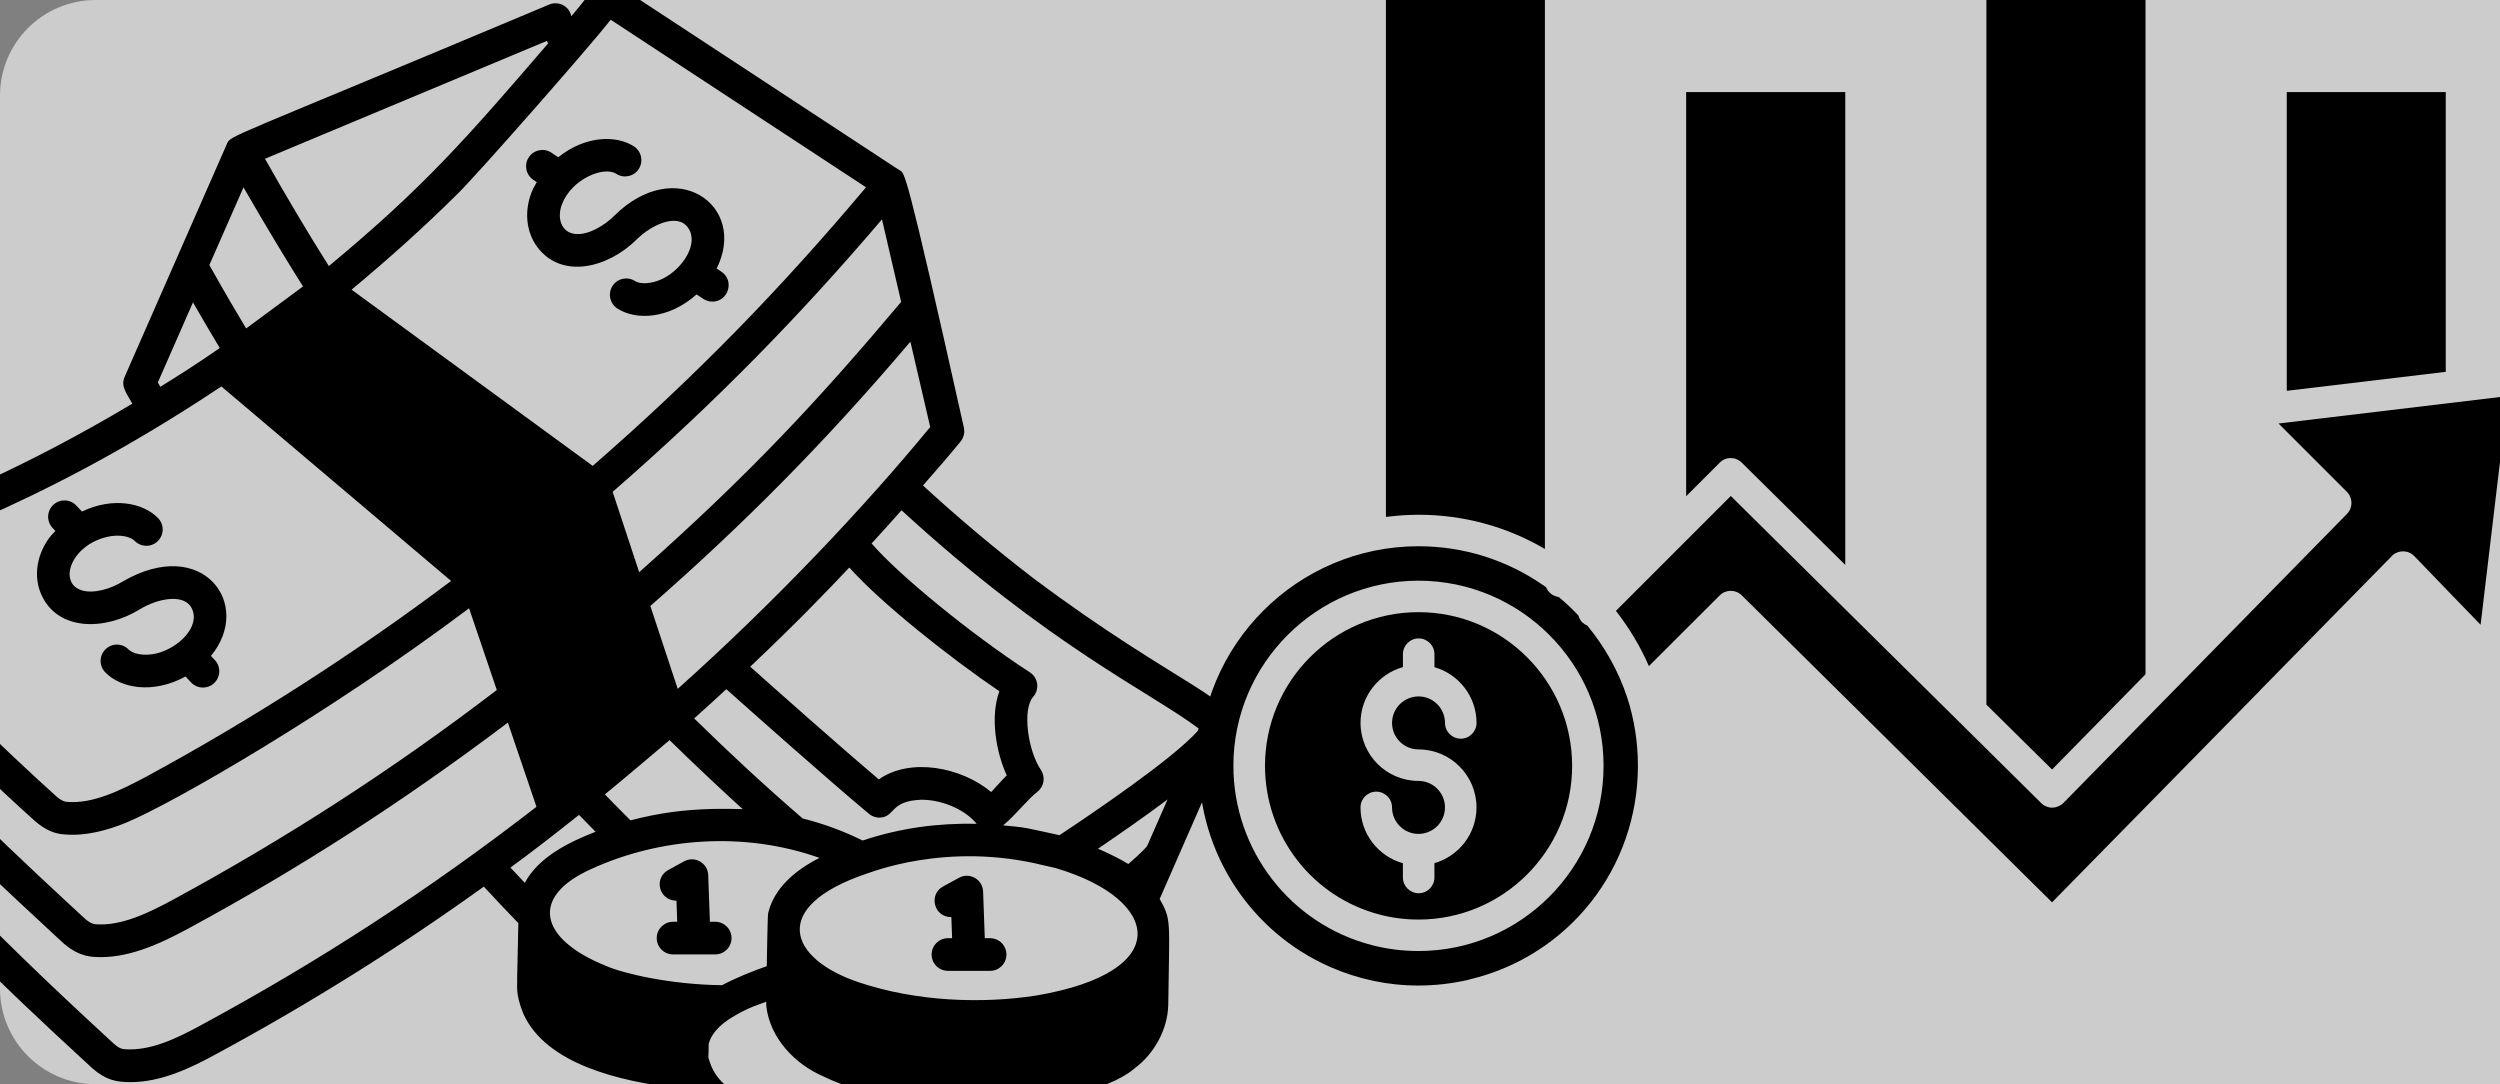 <?xml version="1.0" encoding="UTF-8"?>
<svg xmlns="http://www.w3.org/2000/svg" width="784" height="340" viewBox="0 0 784 340" fill="none">
  <rect x="0" y="0" width="784" height="340" fill="#808080" stroke="none"/>
  <g clip-path="url(#clip0_2661_2652)">
    <path d="M0 30C0 13.431 13.431 0 30 0H784V340H30C13.431 340 0 326.569 0 310V30Z" fill="white" fill-opacity="0.6"></path>
    <path d="M324.215 181.445C311.933 172.029 300.287 162.218 289.446 152.246C293.44 147.695 297.437 143.113 301.242 138.448C302.242 137.218 302.622 135.595 302.262 134.052C283.583 50.334 283.683 54.423 282.062 53.372L192.888 -5.155C190.065 -7.008 186.315 -5.671 185.235 -2.525C184.8 -1.868 183.413 0.044 179.175 5.09C178.485 1.809 175.07 0.239 172.222 1.428C69.62 44.534 72.425 42.264 71.122 45.222C27.223 145.199 42.387 110.664 39.102 118.145C37.768 121.167 39.711 123.346 41.505 126.589C-28.735 168.457 -62.596 167.506 -59.845 179.318C-57.684 188.616 -49.204 225.103 -49.692 223.005C-48.154 229.623 -41.89 256.586 -42.292 254.858C-44.058 260.375 -37.225 274.302 28.955 335.008C33.216 338.74 36.51 339.352 40.955 339.352C50.482 339.352 59.715 335.025 68.295 330.288C97.542 314.47 125.557 296.873 151.723 278.037C155.291 281.889 158.892 285.721 162.558 289.502L162.175 306.818C162.334 309.115 161.472 311.352 164.128 317.925C171.249 333.739 194.442 339.053 211.678 341.141C211.412 353.92 211.347 354.043 211.448 354.718C215.95 386.228 275.748 389.421 306.802 382.535C322.681 378.946 337.555 370.482 337.555 354.265L337.707 342.963C343.579 341.531 351.252 338.968 355.822 335.022C361.914 330.534 366.158 322.886 366.362 315.275C366.684 288.438 367.464 288.693 363.674 281.9C388.09 226.15 386.805 229.153 386.742 229.295C390.689 220.374 369.466 215.32 324.215 181.445ZM285.502 107.148L291.715 133.915C270.976 159.111 243.22 188.571 212.533 216.031L203.947 190.031C232.885 164.674 258.224 139.304 285.502 107.148ZM315.715 243.165C313.931 244.928 312.612 246.503 310.835 248.378C301.477 240.542 285.423 237.474 275.588 244.425C263.045 233.781 243.648 216.55 235.264 209.077C250.186 194.952 258.428 186.323 266.345 177.972C276.385 189.241 298.036 206.353 313.402 216.782C310.495 224.668 312.282 235.678 315.715 243.165ZM217.691 225.294C220.813 222.521 224.649 219.036 227.778 216.12C236.566 223.96 259.995 244.785 272.502 255.212C273.582 256.105 274.928 256.532 276.368 256.365C280.779 255.856 279.187 251.146 288.982 250.795C295.562 250.795 302.713 253.957 306.278 258.334C294.118 258.12 282.715 259.559 270.508 263.585C264.859 260.769 258.304 258.299 251.725 256.68C239.924 246.514 228.563 235.963 217.691 225.294ZM232.908 253.742C232.226 253.697 226.245 253.6 223.015 253.694C214.737 253.94 207.099 254.812 197.715 257.263C195.011 254.575 192.345 251.85 189.685 249.118C193.911 245.726 209.283 232.705 209.968 232.105C217.677 239.677 228.198 249.488 232.908 253.742ZM282.603 94.673C256.784 125.351 235.268 148.58 200.447 179.432L192.127 154.241C224.466 126.091 250.635 99.248 276.588 68.792L282.603 94.673ZM191.522 6.195L271.582 58.738C244.602 90.788 218.436 117.715 185.875 146.103L110.246 90.838C122.143 80.956 133.362 70.851 143.535 60.745C149.261 55.204 185.04 14.512 191.522 6.195ZM171.508 12.825C171.635 13.072 171.768 13.325 171.908 13.592C146.569 43.05 133.12 58.579 103.128 83.436C96.427 72.863 88.974 60.228 83.099 49.783L171.508 12.825ZM76.362 58.748C83.162 70.598 91.134 83.724 95.023 89.829L77.192 103.005C73.909 97.544 71.051 92.701 65.653 83.127L76.362 58.748ZM60.515 94.828C63.314 99.701 66.931 105.829 68.914 109.121C68.231 109.579 62.094 114.029 50.268 121.302C50.095 120.998 49.667 120.225 49.502 119.928L60.515 94.828ZM-48.829 181.488L-49.052 180.528C-32.067 172.139 9.318 161.245 69.42 121.19L141.464 182.18C111.139 204.98 78.243 226.055 45.462 243.778C37.462 248.025 29.062 252.135 20.995 251.465C20.395 251.445 19.395 251.245 17.702 249.768C5.889 239.227 -39.951 196.178 -48.829 181.488ZM-39.911 219.843L-43.545 204.218C-25.59 223.445 0.004 247.711 10.928 257.448C14.075 260.202 17.262 261.592 20.415 261.685C26.858 262.222 33.71 260.415 39.706 257.925C54.194 251.886 103.007 223.854 147.095 190.752L155.798 216.382C122.494 241.868 88.74 263.445 54.328 282.105C46.808 286.168 38.215 290.435 30.075 289.858C29.415 289.815 28.328 289.585 26.675 288.132C13.018 275.527 -29.941 236.032 -39.911 219.843ZM63.388 321.302C55.428 325.695 47.055 329.662 39.028 329.028C38.422 329.008 37.415 328.808 35.788 327.385C-8.045 287.175 -29.525 263.455 -31.918 257.145C-31.283 254.948 -32.117 254.278 -34.632 242.598C-17.418 261.442 4.204 281.237 19.828 295.748C22.908 298.448 26.048 299.865 29.375 300.075C39.831 300.848 50.11 296.024 59.202 291.108C94.055 272.213 125.816 251.817 159.273 226.613L168.236 253.011C134.349 279.279 99.776 301.619 63.388 321.302ZM164.575 276.862C163.068 275.272 161.568 273.678 160.075 272.075C165.632 268.002 172.127 263.085 181.58 255.55C183.303 257.323 185.032 259.086 186.768 260.842C178.297 264.131 168.891 268.799 164.575 276.862ZM190.028 302.902C169.006 294.428 166.121 281.218 185.335 272.558C206.918 262.677 233.325 260.619 256.999 269.036C249.641 272.729 242.701 278.442 240.882 286.432C240.711 287.177 240.472 302.208 240.461 302.999C236.433 304.359 230.481 306.772 226.443 308.955C210.299 308.791 195.395 305.281 190.028 302.902ZM269.808 352.565C257.673 351.974 245.634 349.145 240.042 346.992C232.581 344.061 225.128 340.853 222.602 333.112C221.847 330.79 222.266 332.459 222.242 327.355C223.679 321.942 229.924 318.555 234.655 316.308C236.427 315.483 238.409 314.861 240.293 314.137L240.302 315.425C241.395 325.494 249.307 333.858 258.528 337.688L258.522 337.708C270.173 343.358 291.564 348.088 315.315 346.393C303.792 351.592 282.616 353.162 269.808 352.565ZM324.962 312.202C307.999 314.815 287.593 314.144 269.475 308.105C247.054 300.632 241.408 284.236 271.741 273.988C272.499 273.886 296.639 263.687 327.421 271.399C328.818 271.75 330.256 271.983 331.628 272.398C363.918 282.181 368.506 304.779 324.962 312.202ZM359.692 265.416C358.124 267.187 355.644 269.41 353.84 270.947C351.452 269.433 347.2 267.379 344.342 266.155C351.057 261.596 359.713 255.556 366.142 250.715L359.692 265.416ZM375.538 229.306C367.485 238.242 342.338 255.229 332.24 261.919C331.611 261.745 322.527 259.789 321.886 259.683C319.73 259.322 317.095 259.065 314.588 258.837C318.859 255.249 321.772 251.132 325.348 248.285C327.455 246.618 327.908 243.608 326.395 241.388C322.415 235.552 320.475 222.512 324.002 218.532C326.072 216.205 325.607 212.549 322.955 210.835C304.543 198.913 281.64 180.118 273.335 170.428C276.474 166.983 279.62 163.538 282.715 160.022C329.196 202.7 360.73 217.031 375.908 228.462L375.538 229.306Z" fill="black"></path>
    <path d="M43.924 191.037C49.03 187.883 57.927 185.71 60.267 191.052C62.738 196.693 55.827 203.272 49.127 204.905C45.134 205.875 41.614 205.018 40.367 203.715C38.401 201.682 35.161 201.612 33.127 203.575C31.087 205.535 31.021 208.775 32.981 210.815C37.789 215.802 47.855 217.773 58.182 212.154L59.907 213.998C61.849 216.068 65.085 216.155 67.141 214.232C69.207 212.295 69.308 209.055 67.374 206.992L66.152 205.686C79.497 189.598 63.582 167.807 38.547 182.325C34.855 184.613 29.357 186.348 25.474 185.075C18.326 182.705 22.097 171.176 33.441 168.402C37.421 167.418 40.954 168.285 42.201 169.592C44.161 171.625 47.401 171.695 49.441 169.732C51.481 167.772 51.547 164.532 49.587 162.492C45.028 157.767 35.553 155.699 25.7 160.42L23.948 158.548C22.021 156.488 18.774 156.385 16.714 158.315C14.648 160.252 14.547 163.492 16.481 165.555L17.363 166.497C16.51 167.404 15.664 168.32 14.994 169.312C11.374 174.682 10.594 181.058 12.921 186.375C18.021 197.989 32.907 197.843 43.924 191.037Z" fill="black"></path>
    <path d="M167.248 56.398L168.329 57.123C167.704 58.201 167.088 59.286 166.661 60.405C164.354 66.465 165.048 72.852 168.514 77.488C176.143 87.66 190.664 84.08 199.754 75.006C204.013 70.755 212.226 66.649 215.688 71.295C219.365 76.214 214.149 84.204 207.988 87.318C204.288 89.188 200.681 89.135 199.181 88.152C196.781 86.608 193.634 87.288 192.094 89.655C190.554 92.025 191.228 95.195 193.594 96.738C199.33 100.466 209.59 100.208 218.447 92.325C219.683 93.031 221.125 94.588 223.381 94.588C228.399 94.588 230.448 88.037 226.234 85.212L224.742 84.213C234.612 64.436 211.94 48.45 192.574 67.718C189.503 70.773 184.448 73.785 180.448 73.372C176.038 72.975 174.571 68.41 176.234 64.052C179.272 56.079 189.419 52.003 193.221 54.498C195.614 56.048 198.774 55.362 200.308 52.995C201.848 50.625 201.174 47.455 198.808 45.912C193.301 42.331 183.613 42.463 175.073 49.311L172.954 47.892C170.588 46.312 167.421 46.948 165.848 49.295C164.274 51.642 164.901 54.825 167.248 56.398Z" fill="black"></path>
    <path d="M310.494 294.215H308.829L308.301 279.579C308.173 275.806 304.092 273.435 300.734 275.272L295.741 278.002C291.134 280.528 292.854 287.651 298.348 287.612L298.581 294.215H297.274C294.448 294.215 292.154 296.509 292.154 299.335C292.154 302.162 294.448 304.455 297.274 304.455H310.494C313.321 304.455 315.614 302.162 315.614 299.335C315.614 296.509 313.321 294.215 310.494 294.215Z" fill="black"></path>
    <path d="M229.409 294.182C229.409 291.355 227.116 289.062 224.289 289.062H222.624L222.096 274.425C221.967 270.623 217.85 268.294 214.529 270.118L209.536 272.848C204.999 275.336 206.545 282.405 212.143 282.458L212.375 289.062H211.069C208.243 289.062 205.949 291.355 205.949 294.182C205.949 297.008 208.243 299.302 211.069 299.302H224.289C227.116 299.302 229.409 297.008 229.409 294.182Z" fill="black"></path>
    <path d="M513.648 240.153C513.648 232.829 512.526 225.546 510.244 218.609C507.525 210.422 503.266 202.84 497.79 196.201C497.185 195.943 496.668 195.596 496.193 195.169C495.588 194.523 495.2 193.789 494.983 193.015C493.047 190.95 490.974 189.006 488.78 187.199C486.973 186.982 485.505 185.78 484.86 184.142C484.561 183.973 484.303 183.755 484.037 183.586C472.486 175.568 458.96 171.301 444.82 171.301C406.901 171.301 376 202.194 376 240.161C376 267.481 392.156 292.26 417.153 303.246C425.897 307.077 435.205 309.062 444.82 309.062C450.079 309.062 455.289 308.457 460.379 307.295C460.468 307.255 460.549 307.255 460.637 307.207C491.845 299.874 513.648 272.297 513.648 240.153ZM444.836 298.237C439.883 298.237 434.971 297.632 430.188 296.382C404.635 289.743 386.792 266.602 386.792 240.145C386.792 208.131 412.862 182.102 444.836 182.102C476.85 182.102 502.879 208.131 502.879 240.145C502.879 272.216 476.85 298.237 444.836 298.237Z" fill="black"></path>
    <path d="M714.55 132.81L735.966 154.226C737.901 156.162 737.901 159.267 736.006 161.163L681.278 216.964C681.278 216.964 681.278 216.964 681.237 217.004L647.11 251.777C646.158 252.729 644.916 253.245 643.617 253.285H643.577C642.286 253.285 641.036 252.769 640.084 251.817L614.571 226.562C614.531 226.562 614.482 226.522 614.482 226.474L580.137 192.515C580.137 192.475 580.097 192.475 580.048 192.427L542.775 155.541L527.345 170.971C527.304 170.971 527.304 171.011 527.304 171.011L506.752 191.564C510.89 196.863 514.423 202.727 517.093 208.89L539.282 186.74C541.178 184.804 544.283 184.804 546.219 186.7L643.52 282.968L708.63 216.649V216.609L750.081 174.375C750.985 173.423 752.275 172.907 753.614 172.907C754.953 172.907 756.244 173.463 757.147 174.415L768.44 186.135L777.917 195.919L786.451 124.212L714.55 132.81Z" fill="black"></path>
    <path d="M444.835 191.975C418.29 191.975 396.705 213.608 396.705 240.153C396.705 262.133 411.482 281.306 432.688 286.824C436.648 287.856 440.746 288.372 444.843 288.372C471.429 288.372 493.022 266.739 493.022 240.153C493.014 213.608 471.421 191.975 444.835 191.975ZM444.851 235.015C454.878 235.015 463.032 243.178 463.032 253.204C463.032 261.504 457.443 268.505 449.836 270.683V275.176C449.836 277.902 447.626 280.121 444.892 280.121C442.165 280.121 439.947 277.911 439.947 275.176V270.708C432.293 268.562 426.654 261.536 426.654 253.204C426.654 250.478 428.865 248.26 431.599 248.26C434.325 248.26 436.543 250.47 436.543 253.204C436.543 257.786 440.27 261.512 444.843 261.512C449.417 261.512 453.143 257.786 453.143 253.204C453.143 248.623 449.417 244.896 444.843 244.896C434.817 244.896 426.662 236.733 426.662 226.707C426.662 218.375 432.301 211.349 439.955 209.204V205.155C439.955 202.428 442.165 200.21 444.9 200.21C447.626 200.21 449.844 202.42 449.844 205.155V209.228C457.451 211.406 463.04 218.407 463.04 226.707C463.04 229.433 460.83 231.652 458.096 231.652C455.362 231.652 453.151 229.442 453.151 226.707C453.151 222.126 449.425 218.399 444.851 218.399C440.278 218.399 436.551 222.126 436.551 226.707C436.543 231.289 440.27 235.015 444.851 235.015Z" fill="black"></path>
    <path d="M484.481 172.156V-52.96H434.625V162.114C437.989 161.686 441.392 161.428 444.837 161.428C458.928 161.42 472.503 165.131 484.481 172.156Z" fill="black"></path>
    <path d="M672.832 211.454V-53H622.936V220.972L643.528 241.315L672.832 211.454Z" fill="black"></path>
    <path d="M539.289 145.095C541.185 143.159 544.29 143.159 546.226 145.095L578.676 177.157V28.871H528.779V155.605L539.289 145.095Z" fill="black"></path>
    <path d="M766.987 116.605V28.871H717.131V122.558L766.987 116.605Z" fill="black"></path>
  </g>
  <defs>
    <clipPath id="clip0_2661_2652">
      <path d="M0 30C0 13.431 13.431 0 30 0H784V340H30C13.431 340 0 326.569 0 310V30Z" fill="white"></path>
    </clipPath>
  </defs>
</svg>
